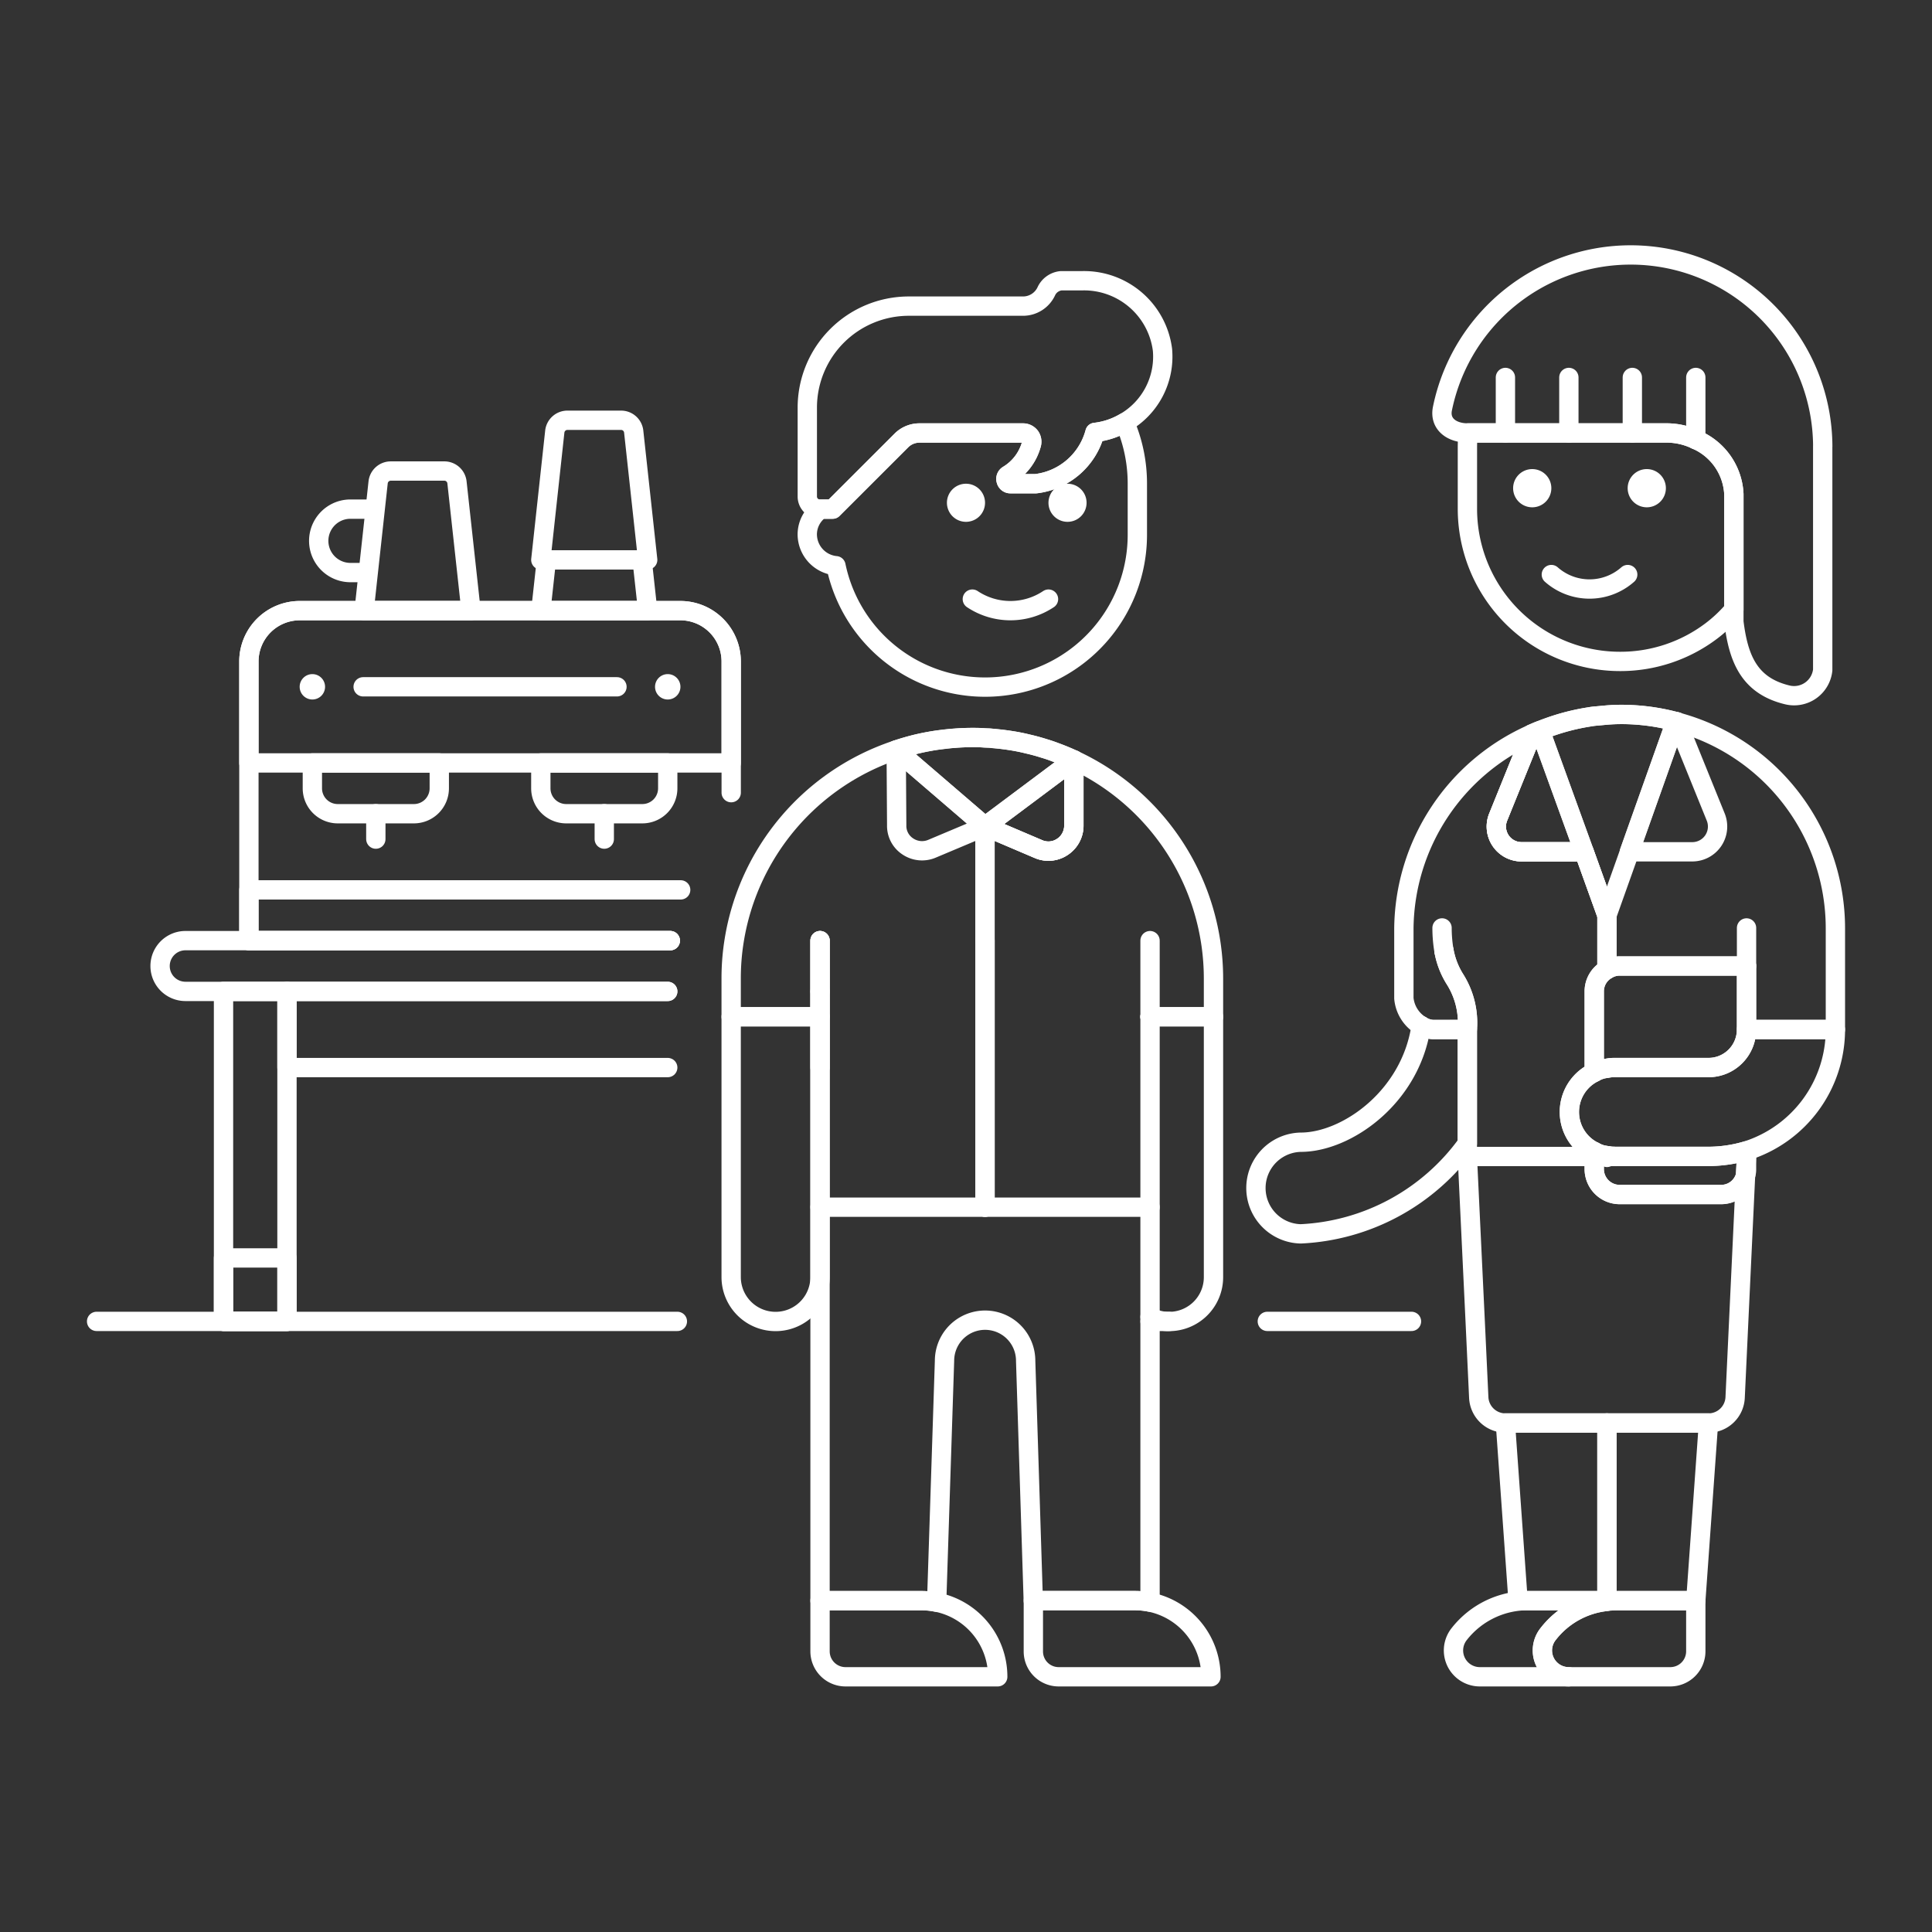 <svg viewBox="0 0 300 300" height="300" width="300" xmlns="http://www.w3.org/2000/svg"><rect x="0" y="0" width="300" height="300" fill="#333333" stroke="none"/>,,,,,,,,,,,,,,,,,,,,,,,,,,,,,,,,,,,,,,,,,,,,,,,,,,,,,,,,,,,,,,,,,,,,,,,,<g transform="matrix(3,0,0,3,0,0)"><path d="M35.061 68.395L14.854 68.395 11.569 68.395 5 68.395" fill="none" stroke="#ffffff" stroke-linecap="round" stroke-linejoin="round"></path><path d="M60.511 68.395L59.526 68.395" fill="none" stroke="#ffffff" stroke-linecap="round" stroke-linejoin="round"></path><path d="M73.058 68.395L65.596 68.395" fill="none" stroke="#ffffff" stroke-linecap="round" stroke-linejoin="round"></path><path d="M34.693,48.687H12.883V34.235a2.636,2.636,0,0,1,2.628-2.628H35.219a2.636,2.636,0,0,1,2.628,2.628v6.793" fill="none" stroke="#ffffff" stroke-linecap="round" stroke-linejoin="round"></path><path d="M35.232 46.06L12.883 46.06 12.883 48.687 34.693 48.687" fill="none" stroke="#ffffff" stroke-linecap="round" stroke-linejoin="round"></path><path d="M37.847,39.49H12.883V34.235a2.629,2.629,0,0,1,2.628-2.628H35.219a2.629,2.629,0,0,1,2.628,2.628Z" fill="none" stroke="#ffffff" stroke-linecap="round" stroke-linejoin="round"></path><path d="M16.168,34.892a.657.657,0,1,0,.657.657.657.657,0,0,0-.657-.657Z" fill="#ffffff"></path><path d="M34.562,34.892a.657.657,0,1,0,.657.657.657.657,0,0,0-.657-.657Z" fill="#ffffff"></path><path d="M18.796 35.549L31.934 35.549" fill="none" stroke="#ffffff" stroke-linecap="round" stroke-linejoin="round"></path><path d="M21.423,42.118H17.482A1.314,1.314,0,0,1,16.168,40.8V39.49h6.569V40.8A1.314,1.314,0,0,1,21.423,42.118Z" fill="none" stroke="#ffffff" stroke-linecap="round" stroke-linejoin="round"></path><path d="M19.453 42.118L19.453 43.432" fill="none" stroke="#ffffff" stroke-linecap="round" stroke-linejoin="round"></path><path d="M33.248,42.118H29.307A1.314,1.314,0,0,1,27.993,40.8V39.49h6.569V40.8A1.314,1.314,0,0,1,33.248,42.118Z" fill="none" stroke="#ffffff" stroke-linecap="round" stroke-linejoin="round"></path><path d="M31.277 42.118L31.277 43.432" fill="none" stroke="#ffffff" stroke-linecap="round" stroke-linejoin="round"></path><path d="M11.569 51.315H14.854V68.395H11.569z" fill="none" stroke="#ffffff" stroke-linecap="round" stroke-linejoin="round"></path><path d="M42.445 51.315L42.445 52.629 42.445 55.257" fill="none" stroke="#ffffff" stroke-linecap="round" stroke-linejoin="round"></path><path d="M34.562 55.257L14.854 55.257 14.854 51.315 34.562 51.315" fill="none" stroke="#ffffff" stroke-linecap="round" stroke-linejoin="round"></path><path d="M42.445 48.687L42.445 51.315 42.445 52.629 42.445 55.257 42.445 62.483" fill="none" stroke="#ffffff" stroke-linecap="round" stroke-linejoin="round"></path><path d="M50.985 62.483L50.985 48.687" fill="none" stroke="#ffffff" stroke-linecap="round" stroke-linejoin="round"></path><path d="M34.693,48.687H9.6a1.314,1.314,0,0,0,0,2.628H34.562" fill="none" stroke="#ffffff" stroke-linecap="round" stroke-linejoin="round"></path><path d="M42.445 51.315L42.445 48.687" fill="none" stroke="#ffffff" stroke-linecap="round" stroke-linejoin="round"></path><path d="M11.569 65.111H14.854V68.396H11.569z" fill="none" stroke="#ffffff" stroke-linecap="round" stroke-linejoin="round"></path><path d="M89.745,25.576v5.979a7.333,7.333,0,0,1-1.183,1.116,7.808,7.808,0,0,1-4.7,1.564,7.9,7.9,0,0,1-7.909-7.91V23.172a7.291,7.291,0,0,1,.039-.762H86.263a3.522,3.522,0,0,1,1.511.342A3.239,3.239,0,0,1,89.745,25.576Z" fill="none" stroke="#ffffff" stroke-linecap="round" stroke-linejoin="round"></path><path d="M85.238,24.28a.989.989,0,1,0,.988.988.988.988,0,0,0-.988-.988Z" fill="#ffffff"></path><path d="M79.309,24.28a.989.989,0,1,0,.988.988.988.988,0,0,0-.988-.988Z" fill="#ffffff"></path><path d="M84.25,29.739a2.984,2.984,0,0,1-3.953,0" fill="none" stroke="#ffffff" stroke-linecap="round" stroke-linejoin="round"></path><path d="M94.343,23.093V34.682a1.489,1.489,0,0,1-1.826,1.287c-1.971-.473-2.536-1.865-2.772-3.784V25.576a3.239,3.239,0,0,0-1.971-2.824,3.522,3.522,0,0,0-1.511-.342h-10.3c-.828,0-1.471-.473-1.3-1.274a9.943,9.943,0,0,1,19.682,1.957Z" fill="none" stroke="#ffffff" stroke-linecap="round" stroke-linejoin="round"></path><path d="M84.489 22.41L84.489 19.537" fill="none" stroke="#ffffff" stroke-linecap="round" stroke-linejoin="round"></path><path d="M87.774 22.758L87.774 19.537" fill="none" stroke="#ffffff" stroke-linecap="round" stroke-linejoin="round"></path><path d="M81.204 22.41L81.204 19.537" fill="none" stroke="#ffffff" stroke-linecap="round" stroke-linejoin="round"></path><path d="M77.92 22.41L77.92 19.537" fill="none" stroke="#ffffff" stroke-linecap="round" stroke-linejoin="round"></path><path d="M75.949,53.286v5.9a11.278,11.278,0,0,1-8.619,4.678,2.372,2.372,0,0,1,0-4.743c2.352,0,5.689-2.313,6.228-6.031a1.223,1.223,0,0,0,.617.2Z" fill="none" stroke="#ffffff" stroke-linecap="round" stroke-linejoin="round"></path><path d="M88.431,73.651l-.657,9.2h-4.6v-9.2Z" fill="none" stroke="#ffffff" stroke-linecap="round" stroke-linejoin="round"></path><path d="M83.175,73.651v9.2h-4.6l-.657-9.2Z" fill="none" stroke="#ffffff" stroke-linecap="round" stroke-linejoin="round"></path><path d="M80.14,84.569A1.363,1.363,0,0,0,81.2,86.79h-4.6a1.363,1.363,0,0,1-1.064-2.221,4.517,4.517,0,0,1,3.652-1.721h3.981v.039A4.42,4.42,0,0,0,80.14,84.569Z" fill="none" stroke="#ffffff" stroke-linejoin="round"></path><path d="M87.774,82.848v2.628A1.319,1.319,0,0,1,86.46,86.79H81.2a1.363,1.363,0,0,1-1.064-2.221,4.42,4.42,0,0,1,3.035-1.682,4.624,4.624,0,0,1,.618-.039Z" fill="none" stroke="#ffffff" stroke-linejoin="round"></path><path d="M90.349,60.841,89.994,68.4l-.184,3.942a1.384,1.384,0,0,1-1.379,1.314H77.92a1.385,1.385,0,0,1-1.38-1.314L76.356,68.4l-.407-8.54h6.569v.657a1.318,1.318,0,0,0,1.314,1.314h5.256A1.3,1.3,0,0,0,90.349,60.841Z" fill="none" stroke="#ffffff" stroke-linecap="round" stroke-linejoin="round"></path><path d="M90.4,59.566v.289l-.052.986a1.3,1.3,0,0,1-1.261.985H83.832a1.318,1.318,0,0,1-1.314-1.314v-.657h5.913A7,7,0,0,0,90.4,59.566Z" fill="none" stroke="#ffffff" stroke-linecap="round" stroke-linejoin="round"></path><path d="M73.558,53.089a1.85,1.85,0,0,1-.894-1.419V48.057a11.13,11.13,0,0,1,6.622-10.064l-1.734,4.283a1.306,1.306,0,0,0,1.209,1.813h3.232l1.182,3.285v2.811a1.294,1.294,0,0,0-.657,1.13v4.191a2.276,2.276,0,0,0,0,4.1v.249" fill="none" stroke="#ffffff" stroke-linecap="round" stroke-linejoin="round"></path><path d="M75.949,59.855V53.286a4.239,4.239,0,0,0-.657-2.628,4.138,4.138,0,0,1-.552-1.445" fill="none" stroke="#ffffff" stroke-linecap="round" stroke-linejoin="round"></path><path d="M74.74,49.213a4.138,4.138,0,0,0,.552,1.445,4.239,4.239,0,0,1,.657,2.628H74.175a1.223,1.223,0,0,1-.617-.2" fill="none" stroke="#ffffff" stroke-linecap="round" stroke-linejoin="round"></path><path d="M83.53,59.855H82.518v-.249a1.612,1.612,0,0,0,.657.21A1.564,1.564,0,0,0,83.53,59.855Z" fill="none" stroke="#ffffff" stroke-linecap="round" stroke-linejoin="round"></path><path d="M95,48.057v5.229H90.4V50H83.832a1.273,1.273,0,0,0-.657.184V47.374l-1.182-3.285H78.761a1.306,1.306,0,0,1-1.209-1.813l1.734-4.283c.145-.066.289-.132.434-.184a5.247,5.247,0,0,1,.5-.184,11.355,11.355,0,0,1,2.023-.513,3.88,3.88,0,0,1,.408-.052l.433-.04c.276-.026.565-.039.854-.039a10.957,10.957,0,0,1,2.8.368c.026,0,.052.013.079.013v.013A11.061,11.061,0,0,1,95,48.057Z" fill="none" stroke="#ffffff" stroke-linecap="round" stroke-linejoin="round"></path><path d="M86.736,37.349l-2.391,6.74-1.17,3.285-1.182-3.285L79.72,37.822c.157-.066.328-.132.5-.2a11.355,11.355,0,0,1,2.023-.513,3.88,3.88,0,0,1,.408-.052l.433-.04c.276-.026.565-.039.854-.039A10.957,10.957,0,0,1,86.736,37.349Z" fill="none" stroke="#ffffff" stroke-linecap="round" stroke-linejoin="round"></path><path d="M90.401 50.001L90.401 48.03" fill="none" stroke="#ffffff" stroke-linecap="round" stroke-linejoin="round"></path><path d="M83.175 59.908L83.175 59.855 83.175 59.816" fill="none" stroke="#ffffff" stroke-linecap="round" stroke-linejoin="round"></path><path d="M81.993,44.089H78.761a1.306,1.306,0,0,1-1.209-1.813l1.734-4.283c.145-.066.289-.132.434-.184v.013Z" fill="none" stroke="#ffffff" stroke-linecap="round" stroke-linejoin="round"></path><path d="M88.8,42.276,86.81,37.365l-.074-.019-2.4,6.743H87.59A1.308,1.308,0,0,0,88.8,42.276Z" fill="none" stroke="#ffffff" stroke-linecap="round" stroke-linejoin="round"></path><path d="M74.74,49.213a7.032,7.032,0,0,1-.1-1.183" fill="none" stroke="#ffffff" stroke-linecap="round" stroke-linejoin="round"></path><path d="M83.175,59.816a1.564,1.564,0,0,0,.355.039H82.518v-.249A1.612,1.612,0,0,0,83.175,59.816Z" fill="none" stroke="#ffffff" stroke-linecap="round" stroke-linejoin="round"></path><path d="M90.4,59.855v.657a.916.916,0,0,1-.052.329Z" fill="none" stroke="#ffffff" stroke-linecap="round" stroke-linejoin="round"></path><path d="M90.4,50v3.285a1.968,1.968,0,0,1-1.97,1.971h-4.9a1.564,1.564,0,0,0-.355.039,1.612,1.612,0,0,0-.657.21V51.315a1.294,1.294,0,0,1,.657-1.13A1.273,1.273,0,0,1,83.832,50Z" fill="none" stroke="#ffffff" stroke-linecap="round" stroke-linejoin="round"></path><path d="M95,53.286a6.586,6.586,0,0,1-4.6,6.28,7,7,0,0,1-1.97.289h-4.9a1.564,1.564,0,0,1-.355-.039,1.612,1.612,0,0,1-.657-.21,2.276,2.276,0,0,1,0-4.1,1.612,1.612,0,0,1,.657-.21,1.564,1.564,0,0,1,.355-.039h4.9a1.968,1.968,0,0,0,1.97-1.971Z" fill="none" stroke="#ffffff" stroke-linecap="round" stroke-linejoin="round"></path><path d="M59.526,52.629H62.81V66.1a2.293,2.293,0,0,1-2.3,2.3,2.091,2.091,0,0,1-.985-.236" fill="none" stroke="#ffffff" stroke-linecap="round" stroke-linejoin="round"></path><path d="M59.526,62.483V82.927a3.889,3.889,0,0,0-.789-.079H53.482l-.394-12.416a2.1,2.1,0,0,0-4.2,0l-.407,12.5a3.753,3.753,0,0,0-.775-.079H42.445V62.483Z" fill="none" stroke="#ffffff" stroke-linecap="round" stroke-linejoin="round"></path><path d="M59.526,52.629H62.81V50.658a12.476,12.476,0,0,0-7.226-11.325v3.4a1.314,1.314,0,0,1-.591,1.1,1.293,1.293,0,0,1-1.235.118l-2.773-1.182V62.483" fill="none" stroke="#ffffff" stroke-linecap="round" stroke-linejoin="round"></path><path d="M42.445,48.687v3.942h-4.6V50.658A12.229,12.229,0,0,1,38,48.687a12.474,12.474,0,0,1,8.383-9.867c.276-.092.539-.171.828-.249s.6-.145.919-.2c.211-.04.421-.066.644-.092s.421-.053.644-.066c.3-.026.6-.04.906-.04.184,0,.368,0,.539.014a1.962,1.962,0,0,0,.276.013,1.8,1.8,0,0,1,.263.026c.328.026.657.066.985.118.276.04.552.1.828.171a8.353,8.353,0,0,1,.815.223,5.257,5.257,0,0,1,.591.2c.328.118.644.249.959.394v3.4a1.314,1.314,0,0,1-.591,1.1,1.293,1.293,0,0,1-1.235.118l-2.773-1.182v5.912" fill="none" stroke="#ffffff" stroke-linecap="round" stroke-linejoin="round"></path><path d="M59.526 62.483L59.526 52.629" fill="none" stroke="#ffffff" stroke-linecap="round" stroke-linejoin="round"></path><path d="M42.445,52.629V66.1a2.3,2.3,0,1,1-4.6,0V52.629Z" fill="none" stroke="#ffffff" stroke-linecap="round" stroke-linejoin="round"></path><path d="M59.526 52.629L59.526 48.687" fill="none" stroke="#ffffff" stroke-linecap="round" stroke-linejoin="round"></path><path d="M62.679,86.79H54.8a1.31,1.31,0,0,1-1.314-1.314V82.848h5.255a3.889,3.889,0,0,1,.789.079A3.945,3.945,0,0,1,62.679,86.79Z" fill="none" stroke="#ffffff" stroke-linecap="round" stroke-linejoin="round"></path><path d="M51.642,86.79H43.759a1.319,1.319,0,0,1-1.314-1.314V82.848H47.7a3.753,3.753,0,0,1,.775.079A3.935,3.935,0,0,1,51.642,86.79Z" fill="none" stroke="#ffffff" stroke-linecap="round" stroke-linejoin="round"></path><path d="M55.584,39.333l-4.6,3.442-4.6-3.955a12.223,12.223,0,0,1,3.941-.644A12.354,12.354,0,0,1,55.584,39.333Z" fill="none" stroke="#ffffff" stroke-linecap="round" stroke-linejoin="round"></path><path d="M50.985,42.775l-2.746,1.156a1.318,1.318,0,0,1-1.248-.118,1.272,1.272,0,0,1-.578-1.1l-.026-3.889Z" fill="none" stroke="#ffffff" stroke-linecap="round" stroke-linejoin="round"></path><path d="M55.584,39.333v3.4a1.314,1.314,0,0,1-.591,1.1,1.3,1.3,0,0,1-1.235.119l-2.773-1.183Z" fill="none" stroke="#ffffff" stroke-linecap="round" stroke-linejoin="round"></path><path d="M58.869,25.038v2.628a7.882,7.882,0,0,1-15.6,1.616,1.638,1.638,0,0,1-1.485-1.616,1.582,1.582,0,0,1,.7-1.314H43.1l3.561-3.561a1.326,1.326,0,0,1,.919-.381h5.374a.461.461,0,0,1,.368.184.471.471,0,0,1,.066.394,2.691,2.691,0,0,1-1.209,1.6.231.231,0,0,0-.1.276.225.225,0,0,0,.223.171h1.314a3.608,3.608,0,0,0,3.061-2.654,3.88,3.88,0,0,0,1.538-.513A7.95,7.95,0,0,1,58.869,25.038Z" fill="none" stroke="#ffffff" stroke-linecap="round" stroke-linejoin="round"></path><path d="M50,25.038a.986.986,0,1,0,.985.985A.985.985,0,0,0,50,25.038Z" fill="#ffffff"></path><path d="M55.255,25.038a.986.986,0,1,0,.986.985.985.985,0,0,0-.986-.985Z" fill="#ffffff"></path><path d="M50.328,31.01a3.552,3.552,0,0,0,3.942,0" fill="none" stroke="#ffffff" stroke-linecap="round" stroke-linejoin="round"></path><path d="M58.212,21.871a3.88,3.88,0,0,1-1.538.513,3.608,3.608,0,0,1-3.061,2.654H52.3a.225.225,0,0,1-.223-.171.231.231,0,0,1,.1-.276,2.691,2.691,0,0,0,1.209-1.6.471.471,0,0,0-.066-.394.461.461,0,0,0-.368-.184H47.582a1.326,1.326,0,0,0-.919.381L43.1,26.352h-.657a.651.651,0,0,1-.657-.657V21.1a5.254,5.254,0,0,1,5.256-5.255h5.912a1.33,1.33,0,0,0,1.2-.762.946.946,0,0,1,.775-.552h1.117A4.092,4.092,0,0,1,60.169,18.1,3.935,3.935,0,0,1,58.212,21.871Z" fill="none" stroke="#ffffff" stroke-linecap="round" stroke-linejoin="round"></path><path d="M33.524 31.607L27.993 31.607 28.282 28.979 33.235 28.979 33.524 31.607z" fill="none" stroke="#ffffff" stroke-linejoin="round"></path><path d="M33.524,28.979H27.993l.722-6.635a.658.658,0,0,1,.657-.591h2.772a.656.656,0,0,1,.657.591Z" fill="none" stroke="#ffffff" stroke-linejoin="round"></path><path d="M24.38,31.607H18.846l.726-6.641a.657.657,0,0,1,.653-.585H23a.656.656,0,0,1,.653.585Z" fill="none" stroke="#ffffff" stroke-linejoin="round"></path><path d="M19.061,29.636h-.922a1.642,1.642,0,1,1,0-3.284h1.293" fill="none" stroke="#ffffff" stroke-linejoin="round"></path></g></svg>